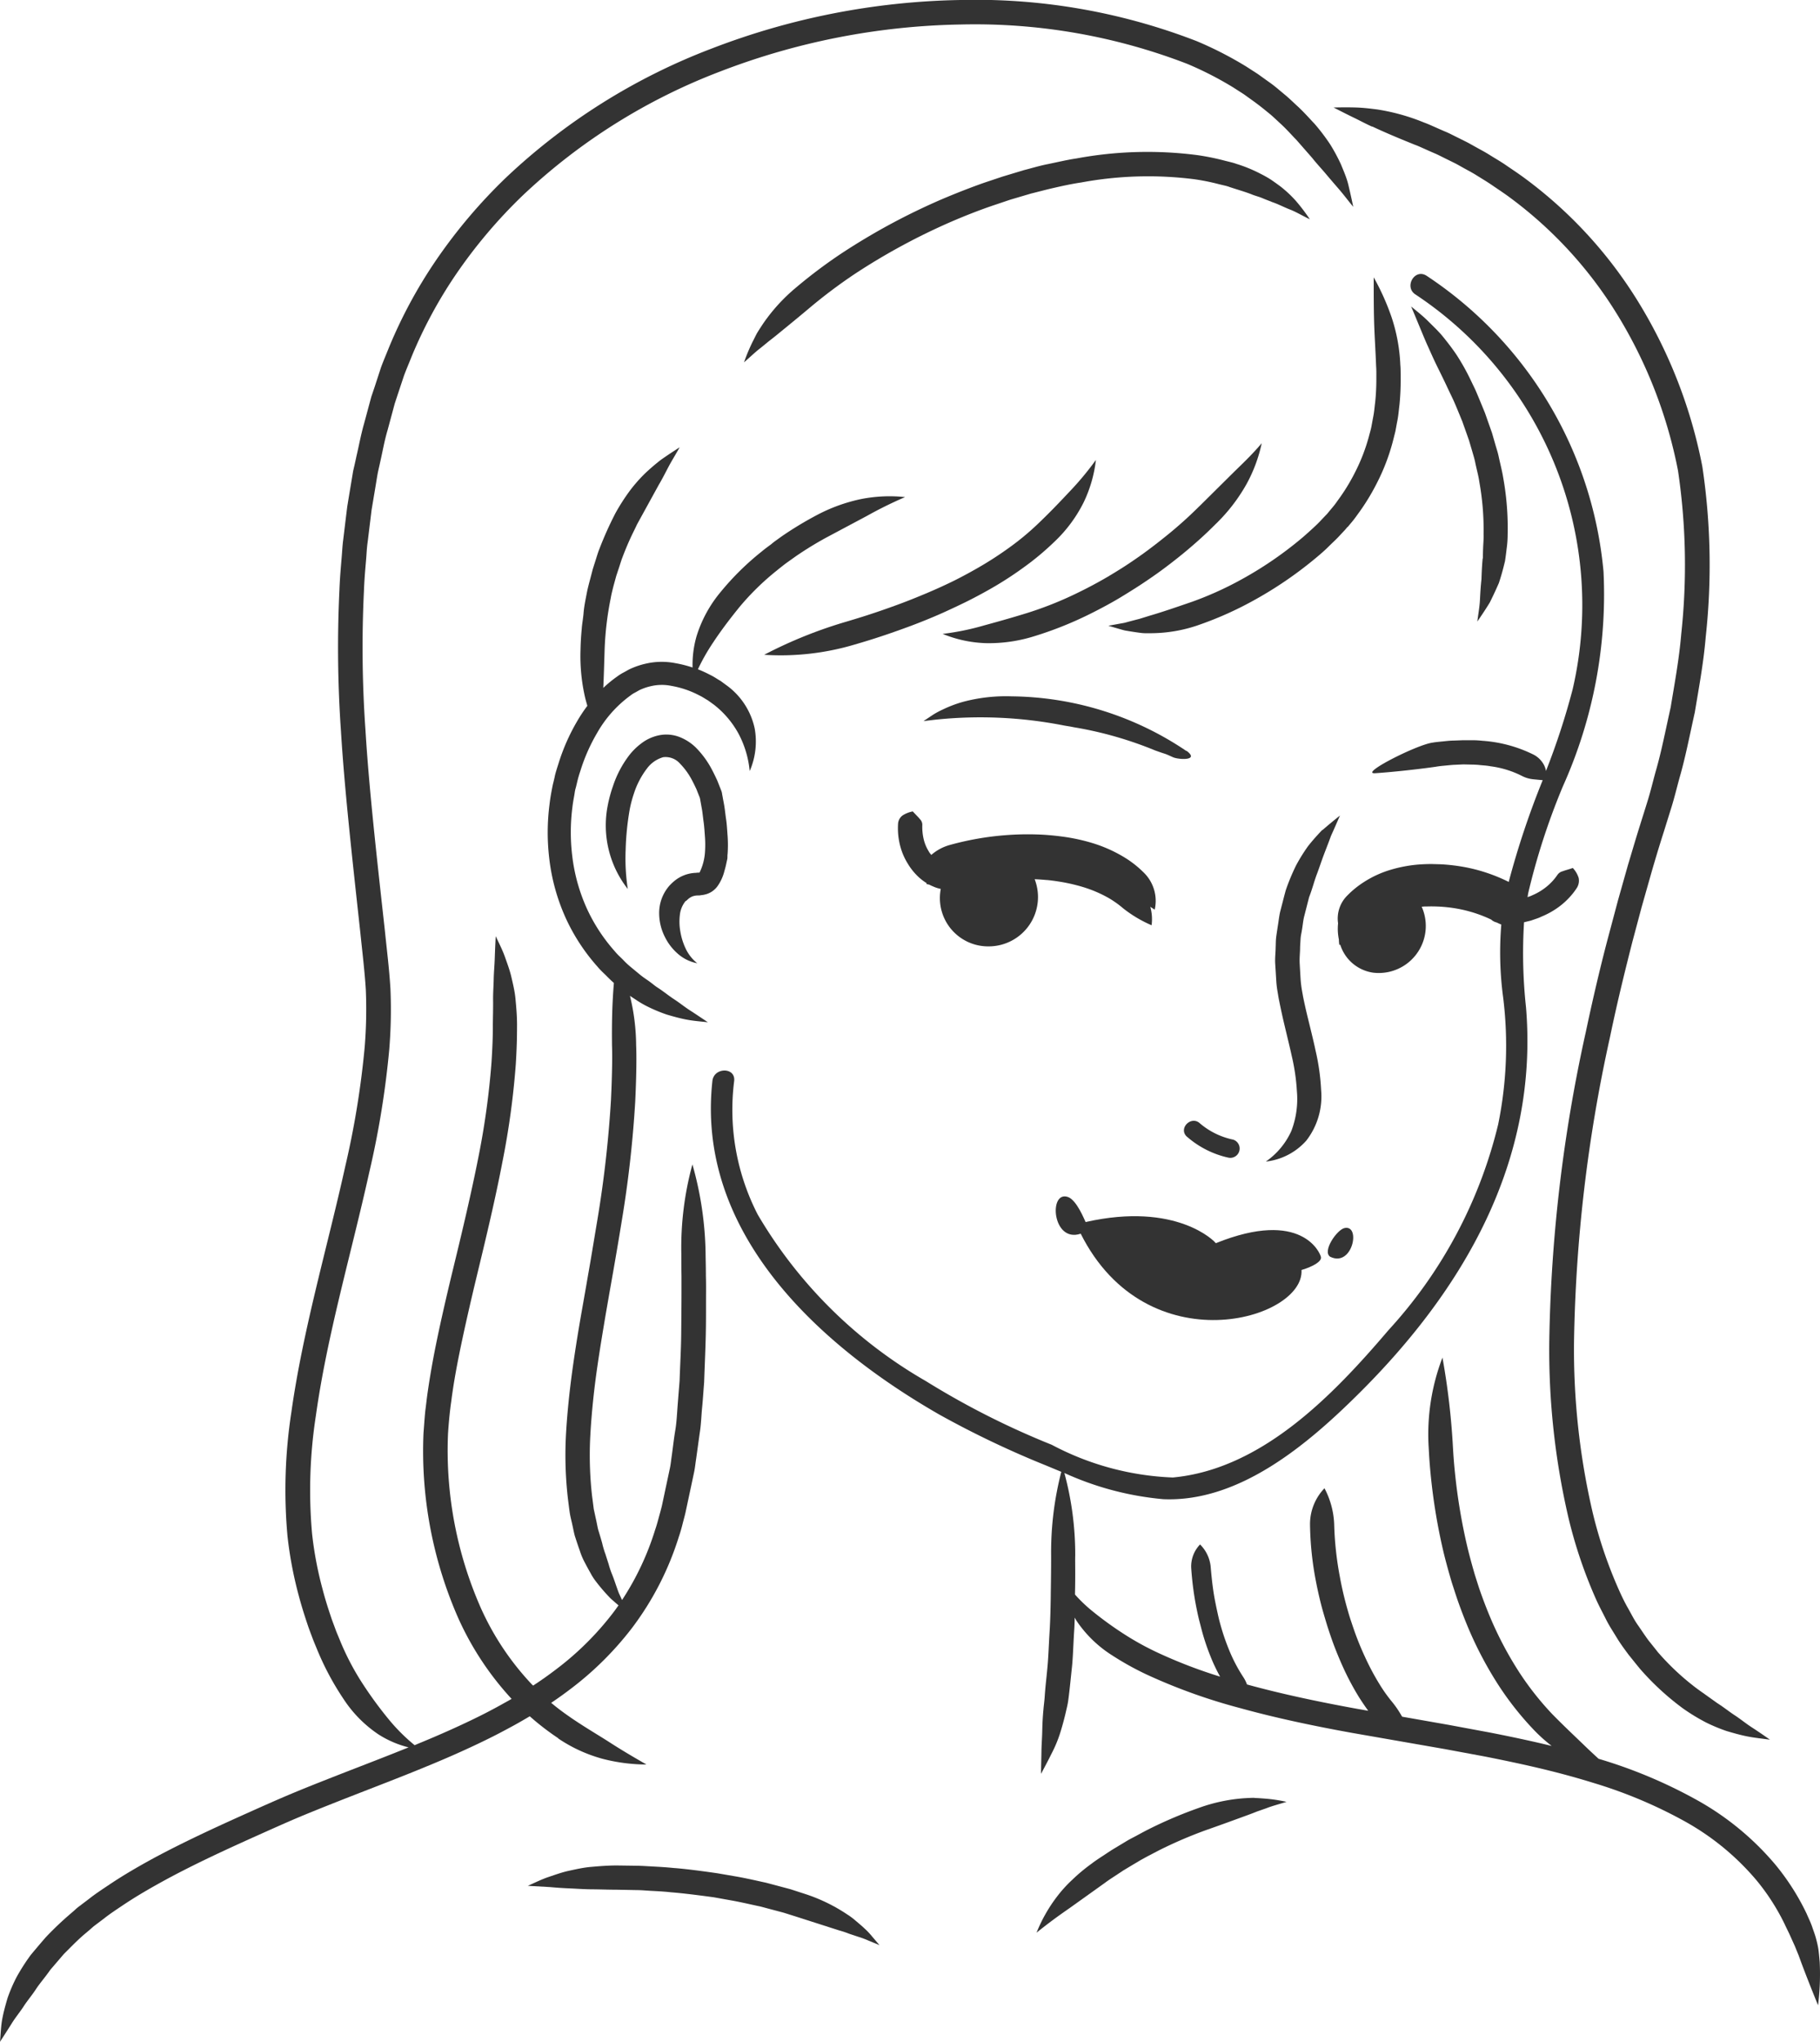 <svg id="Group_2600" data-name="Group 2600" xmlns="http://www.w3.org/2000/svg" xmlns:xlink="http://www.w3.org/1999/xlink" width="56.176" height="63" viewBox="0 0 56.176 63">
  <defs>
    <clipPath id="clip-path">
      <rect id="Rectangle_2314" data-name="Rectangle 2314" width="56.176" height="63" fill="#333"/>
    </clipPath>
  </defs>
  <g id="Group_2599" data-name="Group 2599" clip-path="url(#clip-path)">
    <path id="Path_1217" data-name="Path 1217" d="M83.316,58.371a9.8,9.8,0,0,0-5.394-1.687,5.133,5.133,0,0,0-1.495.168,3.775,3.775,0,0,0-.626.236,2.608,2.608,0,0,0-.3.16l-.3.2.352-.042a13.333,13.333,0,0,1,3.99.179l.089.015.1.016s.136.028.194.036a11.546,11.546,0,0,1,2.421.7c.1.036.192.069.291.1s.187.08.285.119c.2.072.8.092.395-.207" transform="translate(-46.696 -35.198)" fill="#333"/>
    <path id="Path_1218" data-name="Path 1218" d="M96.5,91.724a2.882,2.882,0,0,0,1.279.65.288.288,0,0,0,.152-.555,2.3,2.3,0,0,1-1.024-.5c-.269-.255-.677.151-.407.407" transform="translate(-59.868 -56.655)" fill="#333"/>
    <path id="Path_1219" data-name="Path 1219" d="M104.832,66.813c-.154.16-.3.324-.44.5a5.4,5.4,0,0,0-.374.6,6.584,6.584,0,0,0-.316.759c-.041.144-.094.356-.168.642-.038.144-.053.312-.085.5-.014.094-.029.193-.044.3s-.012.215-.018.332c0,.148-.025.326-.013.51s.023.373.034.545.041.323.058.429.032.172.032.172.06.309.145.669.187.772.239,1.015a6.291,6.291,0,0,1,.161,1.094,2.759,2.759,0,0,1-.172,1.229,2.3,2.3,0,0,1-.787.943,1.959,1.959,0,0,0,1.248-.645,2.225,2.225,0,0,0,.459-1.559,6.825,6.825,0,0,0-.172-1.221c-.053-.257-.158-.679-.244-1.031s-.142-.636-.142-.636-.01-.06-.028-.157a3.5,3.5,0,0,1-.048-.381c-.009-.151-.019-.32-.028-.482s.01-.322.012-.453c0-.1.01-.2.015-.3s.027-.182.04-.265c.029-.167.04-.318.075-.447l.148-.579c.1-.255.157-.492.236-.7s.145-.414.218-.607.149-.383.222-.586c.088-.193.178-.4.277-.628-.191.153-.37.3-.54.449" transform="translate(-64.013 -41.211)" fill="#333"/>
    <path id="Path_1220" data-name="Path 1220" d="M51.82,64.932c.016-.021.049-.044.079-.074a.543.543,0,0,1,.107-.065.477.477,0,0,1,.181-.034c.033,0,.055,0,.1-.009l.069-.009c.031-.006.062-.014.094-.023a.652.652,0,0,0,.184-.09.684.684,0,0,0,.151-.146,1.381,1.381,0,0,0,.219-.475c.024-.08.045-.162.061-.243l.03-.138c.006-.061,0-.1.008-.148a3.942,3.942,0,0,0,0-.553c-.014-.178-.022-.357-.047-.522s-.038-.326-.067-.473c-.013-.073-.027-.143-.038-.208l-.018-.094c0-.022-.008-.043-.012-.064a.7.7,0,0,0-.024-.066l-.1-.253a.852.852,0,0,0-.041-.092s-.049-.11-.143-.289a2.82,2.82,0,0,0-.493-.671,1.491,1.491,0,0,0-.486-.317,1.124,1.124,0,0,0-.649-.059,1.342,1.342,0,0,0-.544.249,1.981,1.981,0,0,0-.355.342,3.225,3.225,0,0,0-.522.981A4.079,4.079,0,0,0,49.4,62a3.174,3.174,0,0,0,.622,2.559,6.244,6.244,0,0,1-.066-1.2,8.516,8.516,0,0,1,.123-1.24,3.646,3.646,0,0,1,.135-.513,2.562,2.562,0,0,1,.4-.764.951.951,0,0,1,.5-.349.591.591,0,0,1,.522.2,2.163,2.163,0,0,1,.363.5c.078.148.121.243.121.243a.611.611,0,0,1,.035.08l.088.222c.005.012,0,.006.008.032s.01.056.016.086c.011.059.022.122.034.189.027.131.039.284.061.439s.031.318.043.479a3.312,3.312,0,0,1,0,.457,1.668,1.668,0,0,1-.166.628l-.006.007h0l-.025,0c-.012,0-.05,0-.075.006a1.1,1.1,0,0,0-.673.251,1.646,1.646,0,0,0-.152.144,1.278,1.278,0,0,0-.317.882,1.622,1.622,0,0,0,.176.7,1.659,1.659,0,0,0,.4.52,1.26,1.26,0,0,0,.6.293,1.27,1.27,0,0,1-.369-.476,1.975,1.975,0,0,1-.153-.5,1.714,1.714,0,0,1-.016-.511.81.81,0,0,1,.183-.439" transform="translate(-30.645 -37.129)" fill="#333"/>
    <path id="Path_1221" data-name="Path 1221" d="M53.363,153.795c-.083-.075-.166-.147-.252-.218a2.035,2.035,0,0,0-.266-.2,5.271,5.271,0,0,0-1.353-.649l-.4-.13-.752-.2c-.22-.047-.591-.134-.909-.19l-.581-.1s-.882-.132-1.375-.166c-.223-.023-.426-.034-.608-.044s-.344-.021-.488-.024l-.643-.009c-.294,0-.556.023-.8.044s-.464.073-.679.119-.42.121-.629.191-.419.174-.642.274l.688.039c.217.021.423.033.633.042s.428.026.66.027.485.012.766.012l.619.012c.138,0,.294.016.47.025s.371.019.585.043c.475.035,1.326.155,1.326.155l.558.1c.305.055.659.14.871.183l.716.19.381.12,1.342.43c.1.027.2.06.3.1l.3.1a2.618,2.618,0,0,1,.307.116l.33.136-.232-.273a2.1,2.1,0,0,0-.238-.249" transform="translate(-26.693 -94.305)" fill="#333"/>
    <path id="Path_1222" data-name="Path 1222" d="M91.149,146.358c-.105,0-.211.006-.318.012a5.192,5.192,0,0,0-1.41.3,13.368,13.368,0,0,0-1.551.66c-.136.068-.376.2-.376.2l-.16.084c-.088.045-.188.108-.247.143l-.367.221-.269.178c-.154.1-.258.172-.335.232a5.377,5.377,0,0,0-.6.5,4.021,4.021,0,0,0-.452.495,4.691,4.691,0,0,0-.649,1.136c.372-.3.682-.525,1.015-.755l1.1-.786c.072-.055.171-.121.317-.216l.254-.168.347-.208c.058-.031.15-.092.233-.136l.151-.083.358-.187a13.52,13.52,0,0,1,1.467-.63c.506-.177.9-.323,1.276-.46.094-.034.188-.07.281-.108l.286-.1c.194-.077.4-.127.63-.2a4.771,4.771,0,0,0-.666-.1c-.108-.008-.214-.017-.32-.019" transform="translate(-52.421 -90.885)" fill="#333"/>
    <path id="Path_1223" data-name="Path 1223" d="M92.124,74.375c-.009-.11-.019-.222-.033-.338s-.045-.246-.078-.37-.078-.241-.122-.37-.108-.258-.169-.4a7.347,7.347,0,0,0-.965-1.513,8.668,8.668,0,0,0-2.386-1.973,14.993,14.993,0,0,0-2.994-1.27l-.076-.023c-.144-.132-.282-.26-.42-.393-.3-.291-.613-.581-1-.974a9.126,9.126,0,0,1-1.015-1.28,10.973,10.973,0,0,1-.881-1.648c-.239-.56-.387-1.016-.387-1.016l-.113-.355c-.065-.221-.151-.525-.233-.863a17.87,17.87,0,0,1-.348-1.966c-.075-.641-.088-.952-.1-1.143a22.493,22.493,0,0,0-.322-2.741,6.616,6.616,0,0,0-.425,2.782c.012.2.023.522.1,1.19a18,18,0,0,0,.363,2.053c.087.354.179.673.247.905l.121.373s.154.481.406,1.076a11.515,11.515,0,0,0,.941,1.765,9.473,9.473,0,0,0,1.111,1.389,5.047,5.047,0,0,0,.507.45c-.357-.087-.682-.16-.957-.219-.631-.135-1.017-.207-1.017-.207l-1.2-.223-1.444-.254c0-.009-.009-.019-.015-.027a3.008,3.008,0,0,0-.3-.438,4.678,4.678,0,0,1-.37-.519,7.7,7.7,0,0,1-.459-.859c-.14-.3-.258-.6-.337-.829s-.125-.371-.125-.371-.047-.147-.11-.377-.14-.544-.2-.875a10.055,10.055,0,0,1-.179-1.636,2.575,2.575,0,0,0-.3-1.117,1.6,1.6,0,0,0-.446,1.127,9.83,9.83,0,0,0,.187,1.768c.069.354.15.689.221.933s.119.4.119.4.049.157.133.4.209.561.359.892a8.269,8.269,0,0,0,.505.946c.1.155.192.29.273.4l-.369-.065c-1.1-.2-2.291-.448-3.374-.747a1.034,1.034,0,0,0-.111-.223,4.907,4.907,0,0,1-.457-.881,6.7,6.7,0,0,1-.253-.749s-.027-.09-.06-.234-.075-.338-.114-.543c-.078-.412-.113-.868-.127-1.019A1.119,1.119,0,0,0,73,61.505a.977.977,0,0,0-.274.716,9.683,9.683,0,0,0,.132,1.083c.041.219.085.428.125.58s.065.251.065.251a6.94,6.94,0,0,0,.271.815,5.184,5.184,0,0,0,.3.634,15.238,15.238,0,0,1-1.928-.741A8.731,8.731,0,0,1,70.7,64.3a10.817,10.817,0,0,1-1.1-.8,4.612,4.612,0,0,1-.46-.449c0-.01,0-.022,0-.032.015-.664,0-.981.007-1.178a9.63,9.63,0,0,0-.335-2.541,9.354,9.354,0,0,0,3.053.808c2.345.1,4.452-1.691,6.006-3.23,3.272-3.238,5.581-7.213,5.19-11.944A15.511,15.511,0,0,1,83,42.307l.209-.051.183-.063a1.037,1.037,0,0,0,.124-.05l.045-.02a2.481,2.481,0,0,0,.526-.3,2.3,2.3,0,0,0,.352-.325,2.04,2.04,0,0,0,.2-.266.418.418,0,0,0,.045-.3.8.8,0,0,0-.179-.3c-.135.048-.237.071-.309.1a.278.278,0,0,0-.169.118,1.707,1.707,0,0,1-.373.392,1.828,1.828,0,0,1-.384.226l-.034.015a.688.688,0,0,1-.092.036l-.036.012c.008-.045.014-.088.023-.134A20.99,20.99,0,0,1,84.2,38.11a14.441,14.441,0,0,0,1.253-6.623,12.273,12.273,0,0,0-5.464-9.13c-.368-.232-.7.35-.339.58A11.494,11.494,0,0,1,84.5,35.12a22.109,22.109,0,0,1-.823,2.519.667.667,0,0,0-.053-.168.757.757,0,0,0-.329-.336,4.211,4.211,0,0,0-1.583-.428,2.893,2.893,0,0,0-.305-.017l-.29,0-.288.011c-.088,0-.19.01-.3.022s-.233.02-.356.042c-.492.066-2.285.978-1.764.943.623-.042,1.429-.136,1.871-.2.11-.02.219-.028.32-.038s.192-.02.27-.022l.258-.012.256.006a2.428,2.428,0,0,1,.268.016c.1.01.207.015.313.036a2.979,2.979,0,0,1,.974.3.964.964,0,0,0,.337.1l.3.029a25.977,25.977,0,0,0-1.049,3.139,5.194,5.194,0,0,0-1.291-.444,5.743,5.743,0,0,0-.805-.1l-.259-.007-.1,0s-.14,0-.358.017a4.212,4.212,0,0,0-.816.155,3.208,3.208,0,0,0-.851.39,2.871,2.871,0,0,0-.5.407,1,1,0,0,0-.287.859,1.634,1.634,0,0,0,.025.5c0,.055.006.11.014.169l.027-.011a1.251,1.251,0,0,0,1.023.866,1.452,1.452,0,0,0,1.492-2.035l.085-.008.078,0s.113-.006.29,0a4.5,4.5,0,0,1,.663.071,4.125,4.125,0,0,1,1.027.332.386.386,0,0,0,.173.091h0c.049.025.1.046.141.064a10.429,10.429,0,0,0,.059,2.263,12.108,12.108,0,0,1-.156,3.905,14.368,14.368,0,0,1-3.383,6.344c-1.7,1.994-3.9,4.292-6.658,4.549a8.662,8.662,0,0,1-3.737-1.009,25,25,0,0,1-3.89-1.968,14.228,14.228,0,0,1-5.185-5.134,7.062,7.062,0,0,1-.728-4.125c.047-.431-.625-.426-.672,0-.515,4.688,3.279,8.157,7,10.292A29.288,29.288,0,0,0,68.25,59.07l.467.194a9.93,9.93,0,0,0-.314,2.581c0,.194,0,.511-.011,1.164,0,.178-.011.6-.011.6s-.01.351-.023.545c-.026.433-.038.786-.062,1.062s-.047.478-.061.617-.024.274-.033.4-.027.246-.036.363c-.022.232-.033.448-.037.661s-.022.417-.025.634-.011.442-.013.692c.116-.216.223-.417.321-.616a3.99,3.99,0,0,0,.257-.605c.067-.208.127-.425.183-.662.026-.119.06-.243.078-.373s.034-.268.05-.413.037-.354.067-.638.039-.644.066-1.089c.01-.122.015-.3.017-.425.019.033.038.067.058.1a3.717,3.717,0,0,0,1.11,1.072,8.953,8.953,0,0,0,1.067.591,17.563,17.563,0,0,0,2.87,1.029c1.117.31,2.331.562,3.449.764l2.866.5,1.191.221s.381.072,1,.205,1.477.331,2.412.622a14.317,14.317,0,0,1,2.84,1.2,7.922,7.922,0,0,1,2.181,1.8,6.738,6.738,0,0,1,.872,1.358c.056.124.117.238.167.351s.1.221.146.324l.119.291c.036.1.072.2.11.3.149.395.3.775.487,1.235a7.7,7.7,0,0,0,.05-1.35" transform="translate(-35.959 -13.85)" fill="#333"/>
    <path id="Path_1224" data-name="Path 1224" d="M86.753,98.544c2.046,4.073,6.911,2.656,6.815,1.121.361-.11.626-.262.6-.4-.019-.117-.588-1.5-3.246-.427-.019-.048-1.211-1.288-4.018-.653-.025-.044-.269-.678-.547-.774-.6-.207-.486,1.427.393,1.134" transform="translate(-53.396 -60.478)" fill="#333"/>
    <path id="Path_1225" data-name="Path 1225" d="M108.2,100.849c.686.336.956-.991.445-.887-.238.049-.7.723-.445.887" transform="translate(-67.142 -62.071)" fill="#333"/>
    <path id="Path_1226" data-name="Path 1226" d="M97.642,30.284l.083-.1a3.3,3.3,0,0,0,.215-.276,6.75,6.75,0,0,0,.6-.97,6.335,6.335,0,0,0,.494-1.281q.042-.164.081-.32c.02-.1.038-.207.056-.3.041-.194.052-.374.072-.527a7.541,7.541,0,0,0,.037-.795c0-.195,0-.328-.01-.429A5.354,5.354,0,0,0,99,23.81a7.5,7.5,0,0,0-.552-1.232c0,.5,0,.9.011,1.328s.042.86.063,1.411c.008.094.008.216.007.394a6.867,6.867,0,0,1-.036.722c-.019.137-.028.3-.065.473-.016.088-.033.179-.05.272s-.047.187-.072.284a5.654,5.654,0,0,1-.437,1.137,5.956,5.956,0,0,1-.533.866,2.49,2.49,0,0,1-.189.245l-.072.087-.06.073-.183.192c-.075.083-.173.177-.285.279s-.236.216-.374.329a11.469,11.469,0,0,1-1.825,1.239,10.394,10.394,0,0,1-1.5.677c-.52.179-.927.319-1.322.434l-.3.093-.3.078-.157.043c-.053.012-.107.02-.162.03l-.35.064.343.1c.056.016.113.033.169.046l.167.028c.111.018.222.034.333.048s.221.008.334.008a4.52,4.52,0,0,0,1.492-.271,10.727,10.727,0,0,0,1.614-.722,12.058,12.058,0,0,0,1.947-1.324c.148-.122.285-.242.4-.357s.228-.215.312-.307l.2-.214.07-.084" transform="translate(-56.047 -14.02)" fill="#333"/>
    <path id="Path_1227" data-name="Path 1227" d="M82.771,40.512s.287-.183.623-.423.716-.542.935-.728c.517-.437.741-.675.885-.814a5.357,5.357,0,0,0,.913-1.189,4.6,4.6,0,0,0,.477-1.275c-.32.378-.616.65-.914.944l-1,.991c-.138.13-.35.354-.841.768-.21.175-.571.463-.889.693s-.591.405-.591.405-.228.148-.526.324-.67.371-.939.5a11.043,11.043,0,0,1-1.531.611c-.527.163-.94.277-1.339.386a7.946,7.946,0,0,1-1.278.261,3.817,3.817,0,0,0,1.337.286,4.689,4.689,0,0,0,1.5-.217,11.272,11.272,0,0,0,1.641-.65c.285-.139.68-.346.992-.534s.551-.343.551-.343" transform="translate(-47.66 -22.407)" fill="#333"/>
    <path id="Path_1228" data-name="Path 1228" d="M64.8,42.418A13.891,13.891,0,0,0,62.23,43.45a7.991,7.991,0,0,0,2.786-.314c.276-.081.807-.233,1.646-.543.321-.117.766-.295,1.125-.458s.638-.3.638-.3.333-.161.725-.383a10.841,10.841,0,0,0,1.092-.7,8.4,8.4,0,0,0,.937-.781,4.326,4.326,0,0,0,.91-1.22,4.075,4.075,0,0,0,.38-1.313,9.32,9.32,0,0,1-.835,1c-.282.3-.575.61-.971.987a8.2,8.2,0,0,1-.863.714,10.926,10.926,0,0,1-1.021.656c-.368.211-.685.367-.685.367s-.264.132-.61.284-.773.325-1.082.439c-.811.3-1.327.45-1.6.532" transform="translate(-38.643 -23.246)" fill="#333"/>
    <path id="Path_1229" data-name="Path 1229" d="M117.117,32.715c-.021.226-.031.436-.037.645-.022.2-.036.409-.046.625s-.051.432-.082.681c.138-.2.267-.394.384-.586.1-.2.193-.4.28-.6.071-.211.132-.434.19-.677.019-.123.036-.251.051-.387a3.135,3.135,0,0,0,.031-.428,8.713,8.713,0,0,0-.14-1.775c-.027-.175-.089-.415-.132-.615a2.506,2.506,0,0,0-.065-.249c-.018-.062-.03-.1-.03-.1l-.115-.4-.219-.622c-.129-.315-.224-.547-.3-.721l-.184-.381a6.9,6.9,0,0,0-.4-.7c-.136-.2-.276-.381-.414-.551s-.3-.319-.453-.473-.338-.3-.527-.456c.1.233.185.443.266.637s.162.394.249.586.174.392.276.6.215.432.332.686l.172.36c.075.164.164.384.285.679.05.141.135.379.206.582l.111.376.027.094c.017.058.04.139.058.232.038.185.1.408.121.57a8.267,8.267,0,0,1,.133,1.626c.006.137-.008.266-.013.39s-.008.241-.009.356" transform="translate(-71.353 -15.488)" fill="#333"/>
    <path id="Path_1230" data-name="Path 1230" d="M109.8,9.324c.384.181.79.352,1.31.562.143.051.348.152.608.263.13.054.266.129.415.2l.186.092c.08.038.156.083.234.126.155.089.318.17.473.268s.316.192.473.3.315.212.472.324a12.829,12.829,0,0,1,3.355,3.607,14.469,14.469,0,0,1,1.913,4.877,19.814,19.814,0,0,1,.1,5.042c-.067.795-.21,1.549-.326,2.261-.158.705-.286,1.373-.461,1.973-.083.3-.152.591-.235.863s-.165.528-.24.769c-.151.477-.276.912-.382,1.26l-.309,1.094s-.106.4-.293,1.1-.437,1.717-.7,2.962a47.328,47.328,0,0,0-1.127,9.531,22.855,22.855,0,0,0,.592,5.456,14.466,14.466,0,0,0,.866,2.548c.091.2.2.4.295.591s.22.378.331.562.24.357.367.528l.2.249.1.123.05.061.023.026a8.186,8.186,0,0,0,1.31,1.2,6.214,6.214,0,0,0,.7.426,5.285,5.285,0,0,0,.645.268c.214.063.421.122.639.165s.448.066.692.1c-.2-.143-.39-.271-.57-.388s-.341-.251-.516-.365-.341-.25-.534-.372l-.609-.434a7.72,7.72,0,0,1-1.184-1.09,1.008,1.008,0,0,1-.066-.078l-.089-.112-.18-.225c-.115-.155-.221-.32-.334-.481s-.2-.341-.3-.516-.189-.359-.273-.547a13.745,13.745,0,0,1-.819-2.414,22.173,22.173,0,0,1-.572-5.274,46.709,46.709,0,0,1,1.108-9.374c.256-1.23.512-2.232.688-2.93l.29-1.087.307-1.082c.1-.345.222-.757.379-1.248l.243-.78c.085-.276.157-.574.241-.881.179-.614.311-1.3.472-2.022.121-.733.268-1.507.337-2.328a20.478,20.478,0,0,0-.105-5.256,15.208,15.208,0,0,0-2.014-5.14,13.57,13.57,0,0,0-3.553-3.818c-.166-.119-.335-.23-.5-.344s-.337-.21-.5-.313-.335-.19-.5-.284c-.082-.045-.164-.093-.247-.133l-.2-.1c-.157-.076-.3-.154-.439-.21-.274-.117-.49-.221-.641-.274A6.363,6.363,0,0,0,109.96,8.8c-.218-.028-.43-.054-.651-.061s-.45-.006-.7,0c.221.114.423.217.618.311s.379.195.573.281" transform="translate(-67.446 -5.422)" fill="#333"/>
    <path id="Path_1231" data-name="Path 1231" d="M76.859,13.9c.2.063.374.16.575.238s.387.195.613.3a5.982,5.982,0,0,0-.424-.559,3.617,3.617,0,0,0-.488-.457q-.135-.1-.28-.2a3.228,3.228,0,0,0-.316-.18,4.421,4.421,0,0,0-.763-.314c-.1-.038-.228-.063-.417-.113a7.494,7.494,0,0,0-.78-.155,11.987,11.987,0,0,0-3.724.1c-.32.048-.62.122-.9.178s-.519.132-.726.183l-.664.2-.556.186c-.344.12-.818.3-1.339.522A20.165,20.165,0,0,0,63.6,15.486a15.429,15.429,0,0,0-1.4,1.05,5.5,5.5,0,0,0-1.012,1.1c-.062.092-.122.184-.18.277s-.1.194-.154.294a5.577,5.577,0,0,0-.271.646c.19-.164.346-.318.52-.45l.244-.2c.083-.064.166-.128.246-.194.324-.265.663-.54,1.09-.9a15.977,15.977,0,0,1,1.336-.995,19.761,19.761,0,0,1,2.96-1.6c.5-.216.958-.388,1.288-.5l.535-.18.637-.188c.2-.049.433-.113.7-.174s.55-.124.854-.169a11.333,11.333,0,0,1,3.487-.1,6.726,6.726,0,0,1,.71.14c.171.045.292.065.378.1.258.086.492.15.7.234.1.04.213.067.309.108s.194.078.29.114" transform="translate(-37.618 -7.673)" fill="#333"/>
    <path id="Path_1232" data-name="Path 1232" d="M17.23,53.641a4.6,4.6,0,0,0,1.376.63,5.471,5.471,0,0,0,1.347.174c-.432-.248-.778-.453-1.13-.68s-.725-.441-1.178-.748c-.135-.095-.352-.24-.632-.475.185-.124.379-.262.583-.417A9.924,9.924,0,0,0,19.5,50.242a9.191,9.191,0,0,0,1.452-2.821c.045-.131.083-.263.117-.4s.073-.266.1-.4l.171-.8.085-.4c.028-.134.04-.269.061-.4l.111-.8c.044-.266.049-.532.075-.794s.041-.522.062-.777c.017-.511.041-1.008.051-1.482s.005-.908.008-1.324c0-.171,0-.33-.005-.475,0-.291-.008-.525-.009-.682a10.577,10.577,0,0,0-.407-2.759,9.727,9.727,0,0,0-.342,2.77c0,.155,0,.388.005.678,0,.144,0,.3,0,.472,0,.411-.005.849-.009,1.308s-.033.952-.05,1.453c-.02.248-.04.5-.06.757s-.03.514-.073.77-.071.515-.107.774c-.02.129-.031.261-.058.389l-.082.385c-.055.257-.109.514-.164.77-.03.127-.066.252-.1.377s-.067.249-.11.37A8.5,8.5,0,0,1,19.2,49.37l-.1-.218c-.077-.2-.136-.4-.213-.587a2.531,2.531,0,0,1-.1-.3c-.032-.1-.066-.205-.1-.312a2.7,2.7,0,0,1-.1-.337c-.033-.119-.07-.242-.11-.372-.03-.087-.046-.209-.085-.381-.019-.086-.04-.186-.065-.3l-.053-.411a11.168,11.168,0,0,1-.059-1.749c.033-.677.106-1.406.2-2.077s.2-1.286.274-1.733l.126-.725s.042-.233.109-.616.16-.917.257-1.518a35.119,35.119,0,0,0,.426-3.748c.042-.892.041-1.446.028-1.735a6.577,6.577,0,0,0-.191-1.524c.068.046.136.089.2.132a3.008,3.008,0,0,0,.321.188,4.9,4.9,0,0,0,.615.258c.2.059.4.115.609.155s.428.057.66.082c-.2-.133-.374-.252-.546-.362s-.325-.236-.491-.344-.323-.238-.5-.354c-.092-.056-.175-.132-.271-.2s-.2-.135-.3-.219l-.284-.235a2.368,2.368,0,0,1-.213-.2c-.077-.081-.177-.164-.269-.277a5.328,5.328,0,0,1-.832-1.255,5.474,5.474,0,0,1-.482-1.7,6.1,6.1,0,0,1,.006-1.483c.022-.191.056-.343.071-.449s.036-.163.036-.163l.033-.137a3.551,3.551,0,0,1,.105-.371,5.548,5.548,0,0,1,.516-1.173,3.661,3.661,0,0,1,1.028-1.157.9.9,0,0,1,.158-.1c.054-.028.105-.063.16-.086a1.669,1.669,0,0,1,.323-.106,1.471,1.471,0,0,1,.619-.009,2.926,2.926,0,0,1,.863.292c.109.052.192.112.27.155l.179.129a2.872,2.872,0,0,1,.771.907,3.067,3.067,0,0,1,.341,1.147,2.283,2.283,0,0,0,.154-1.315,2.219,2.219,0,0,0-.826-1.3l-.226-.166c-.1-.055-.2-.13-.336-.194a3.711,3.711,0,0,0-.364-.166A6.2,6.2,0,0,1,22,19.842c.223-.339.474-.678.815-1.1A7.972,7.972,0,0,1,23.982,17.6c.094-.078.269-.213.269-.213l.306-.218a10.67,10.67,0,0,1,.962-.59l1.241-.661a12.47,12.47,0,0,1,1.177-.58,4.534,4.534,0,0,0-1.36.061,5.18,5.18,0,0,0-1.412.52,10.829,10.829,0,0,0-1.036.63l-.2.144c-.07.05-.125.1-.125.1s-.194.139-.295.226a8.359,8.359,0,0,0-1.269,1.251,3.94,3.94,0,0,0-.736,1.347,3.173,3.173,0,0,0-.127.98,3.607,3.607,0,0,0-.538-.136,2.18,2.18,0,0,0-.9.015,2.388,2.388,0,0,0-.465.154c-.076.032-.144.077-.217.115a1.423,1.423,0,0,0-.208.13,3.7,3.7,0,0,0-.428.351c.016-.341.026-.706.04-1.144a9.674,9.674,0,0,1,.191-1.631c.018-.109.056-.258.087-.381L19,17.848s.008-.028.02-.074l.058-.175c.047-.135.094-.3.13-.39.223-.591.378-.853.452-1.024l.675-1.228c.107-.179.2-.366.3-.555s.221-.38.343-.6c-.207.133-.4.26-.581.388a6.353,6.353,0,0,0-.5.43,4.7,4.7,0,0,0-.459.525,6.382,6.382,0,0,0-.44.686,10.861,10.861,0,0,0-.5,1.115c-.042.1-.093.277-.141.425-.024.074-.045.143-.061.192l-.021.081-.062.237c-.036.133-.078.295-.1.413-.044.225-.085.428-.1.613s-.048.348-.057.494c-.028.291-.035.5-.038.652a5.684,5.684,0,0,0,.146,1.488c.02.081.043.159.065.238a4.78,4.78,0,0,0-.315.475,6.215,6.215,0,0,0-.58,1.321c-.056.174-.1.315-.117.414l-.036.153s-.018.064-.04.181-.056.287-.08.5a6.8,6.8,0,0,0-.009,1.655,6.17,6.17,0,0,0,.544,1.923,6.011,6.011,0,0,0,.947,1.427c.106.128.218.222.305.313.074.073.138.136.2.189-.049.6-.067,1.145-.058,1.933.01.279.009.815-.032,1.681a35.418,35.418,0,0,1-.415,3.671c-.1.594-.186,1.124-.253,1.506s-.107.615-.107.615-.049.28-.128.728-.184,1.069-.28,1.756-.176,1.441-.211,2.15a11.8,11.8,0,0,0,.065,1.87c.022.171.039.319.059.448s.052.239.072.335c.043.19.064.323.1.421q.069.216.138.409a2.086,2.086,0,0,0,.153.361c.058.112.116.218.174.32a1.789,1.789,0,0,0,.188.288,5.565,5.565,0,0,0,.435.5c.078.071.16.141.243.212-.058.083-.118.166-.179.245a9.157,9.157,0,0,1-1.765,1.743c-.244.186-.476.348-.692.488l-.045-.044a8.484,8.484,0,0,1-1.571-2.356,12.045,12.045,0,0,1-1.011-5.364c.039-.617.1-1,.1-1s.051-.451.19-1.176.362-1.72.627-2.815.551-2.293.767-3.425a24.721,24.721,0,0,0,.409-3c.041-.672.036-1,.038-1.2,0-.294-.025-.558-.047-.8s-.078-.465-.127-.679-.127-.418-.2-.626-.18-.415-.284-.638c-.013.249-.023.474-.03.689s-.028.424-.032.634-.022.427-.019.658-.005.483-.008.764c0,.19,0,.5-.041,1.144a24.208,24.208,0,0,1-.4,2.906C14.549,36.809,14.266,38,14,39.092s-.494,2.107-.632,2.852-.195,1.218-.195,1.218l-.034.28c-.026.179-.041.444-.067.771a12.792,12.792,0,0,0,1.073,5.716,9.26,9.26,0,0,0,1.646,2.491l-.108.062c-.181.1-.326.182-.425.234l-.151.08s-.833.448-2.209,1.01l-.1.043a5.686,5.686,0,0,1-.75-.738,12,12,0,0,1-.816-1.1,7.994,7.994,0,0,1-.754-1.433l-.055-.133c-.027-.063-.053-.127-.076-.193-.047-.131-.1-.261-.142-.395-.09-.266-.175-.538-.247-.816a11.214,11.214,0,0,1-.325-1.712,15.07,15.07,0,0,1,.117-3.648c.347-2.488,1.093-5,1.65-7.519a27.743,27.743,0,0,0,.615-3.784,15.083,15.083,0,0,0,.036-1.876c-.039-.629-.112-1.2-.171-1.783-.255-2.305-.492-4.41-.6-6.2a36.276,36.276,0,0,1-.047-4.28c.019-.51.066-.907.082-1.177.009-.135.019-.238.029-.308l.013-.1s.018-.143.05-.411c.017-.135.037-.3.061-.5l.112-.669c.021-.125.042-.258.066-.4s.061-.282.092-.432c.07-.3.124-.63.226-.973q.07-.259.144-.534l.075-.279.092-.28.194-.583c.074-.2.159-.395.24-.6a14,14,0,0,1,1.354-2.511,15.494,15.494,0,0,1,2.085-2.464,18.38,18.38,0,0,1,6.089-3.815A21.63,21.63,0,0,1,29.652.756a18.19,18.19,0,0,1,6.987,1.212,10.557,10.557,0,0,1,1.426.73l.326.209.309.222c.1.072.2.15.3.229l.221.18c.123.107.232.213.335.307.2.188.347.361.453.465l.494.564c.141.179.289.334.423.494s.269.315.41.479.274.342.433.535c-.049-.24-.1-.465-.152-.683s-.142-.415-.225-.622a5.613,5.613,0,0,0-.331-.616,6.217,6.217,0,0,0-.493-.649c-.114-.116-.27-.3-.492-.51-.111-.1-.23-.218-.363-.334l-.24-.2c-.1-.086-.209-.171-.321-.249l-.335-.24-.351-.226a11.3,11.3,0,0,0-1.53-.784A18.894,18.894,0,0,0,29.64,0a22.376,22.376,0,0,0-7.678,1.5,19.13,19.13,0,0,0-6.338,3.975,16.272,16.272,0,0,0-2.187,2.587,14.778,14.778,0,0,0-1.424,2.642c-.086.215-.175.423-.252.63l-.2.613-.1.295-.078.289c-.051.19-.1.374-.149.552-.1.354-.161.7-.233,1q-.049.233-.1.446c-.023.143-.047.28-.068.409q-.065.389-.114.69c-.025.2-.046.372-.063.511-.033.277-.051.424-.051.424l-.013.108c-.01.071-.02.177-.03.316-.017.278-.064.686-.085,1.209a37.158,37.158,0,0,0,.047,4.364c.111,1.816.35,3.937.6,6.234.058.571.132,1.17.167,1.741a14.348,14.348,0,0,1-.035,1.777,27.1,27.1,0,0,1-.6,3.68c-.549,2.484-1.3,5.012-1.662,7.578a15.8,15.8,0,0,0-.12,3.831,12.079,12.079,0,0,0,.346,1.828c.077.293.167.581.262.864.046.143.1.281.152.42.025.069.053.138.081.207l.059.142a8.567,8.567,0,0,0,.828,1.559,3.839,3.839,0,0,0,1.08,1.095,3.128,3.128,0,0,0,.929.4c-.624.254-1.343.529-2.119.831-.448.176-.915.358-1.392.556s-.962.414-1.447.632c-.971.435-1.967.893-2.911,1.4-.471.257-.931.523-1.363.813-.216.145-.431.284-.63.442l-.3.227c-.05.036-.1.08-.142.12l-.125.108a10.023,10.023,0,0,0-.767.728c-.2.229-.356.418-.461.542a6.244,6.244,0,0,0-.443.691,4.87,4.87,0,0,0-.278.645c-.063.216-.122.425-.163.644S.022,62.756,0,63c.136-.21.259-.4.371-.58s.248-.34.36-.514.253-.336.376-.525.289-.373.445-.6l.421-.491c.2-.194.422-.437.707-.669l.116-.1c.044-.037.085-.077.132-.111l.281-.212c.185-.147.388-.279.593-.417.409-.274.851-.529,1.307-.778.913-.495,1.894-.946,2.86-1.379.483-.216.961-.432,1.427-.624s.932-.376,1.378-.551c.892-.348,1.718-.664,2.415-.954,1.4-.572,2.268-1.04,2.268-1.04l.157-.083c.1-.054.254-.134.444-.244q.134-.076.294-.171a8.019,8.019,0,0,0,.88.678" transform="translate(0 0)" fill="#333"/>
    <path id="Path_1233" data-name="Path 1233" d="M77.728,68.169s.138.011.347.044a5.576,5.576,0,0,1,.774.174,3.9,3.9,0,0,1,.782.334,3.048,3.048,0,0,1,.453.321,3.853,3.853,0,0,0,.879.523,1.422,1.422,0,0,0-.04-.569l.136.088a1.22,1.22,0,0,0-.352-1.158,3.176,3.176,0,0,0-.589-.459,4.333,4.333,0,0,0-.986-.439,5.853,5.853,0,0,0-.936-.2c-.249-.033-.41-.044-.41-.044s-.161-.016-.41-.022a8.849,8.849,0,0,0-.937.025,9.032,9.032,0,0,0-1.7.3,1.452,1.452,0,0,0-.575.308l-.022-.027a.465.465,0,0,1-.062-.09,1.242,1.242,0,0,1-.144-.337,1.648,1.648,0,0,1-.05-.47.241.241,0,0,0-.074-.18c-.048-.062-.125-.133-.22-.238a.879.879,0,0,0-.318.126.35.35,0,0,0-.135.234,2.158,2.158,0,0,0,.071.73,1.979,1.979,0,0,0,.23.525,1.856,1.856,0,0,0,.378.451,1.709,1.709,0,0,0,.206.15l-.016.023.092.02a1.167,1.167,0,0,0,.122.057,1.079,1.079,0,0,0,.234.075,1.489,1.489,0,0,0,1.482,1.773,1.522,1.522,0,0,0,1.416-2.072h.019c.214.011.351.025.351.025" transform="translate(-45.418 -41.016)" fill="#333"/>
  </g>
</svg>
